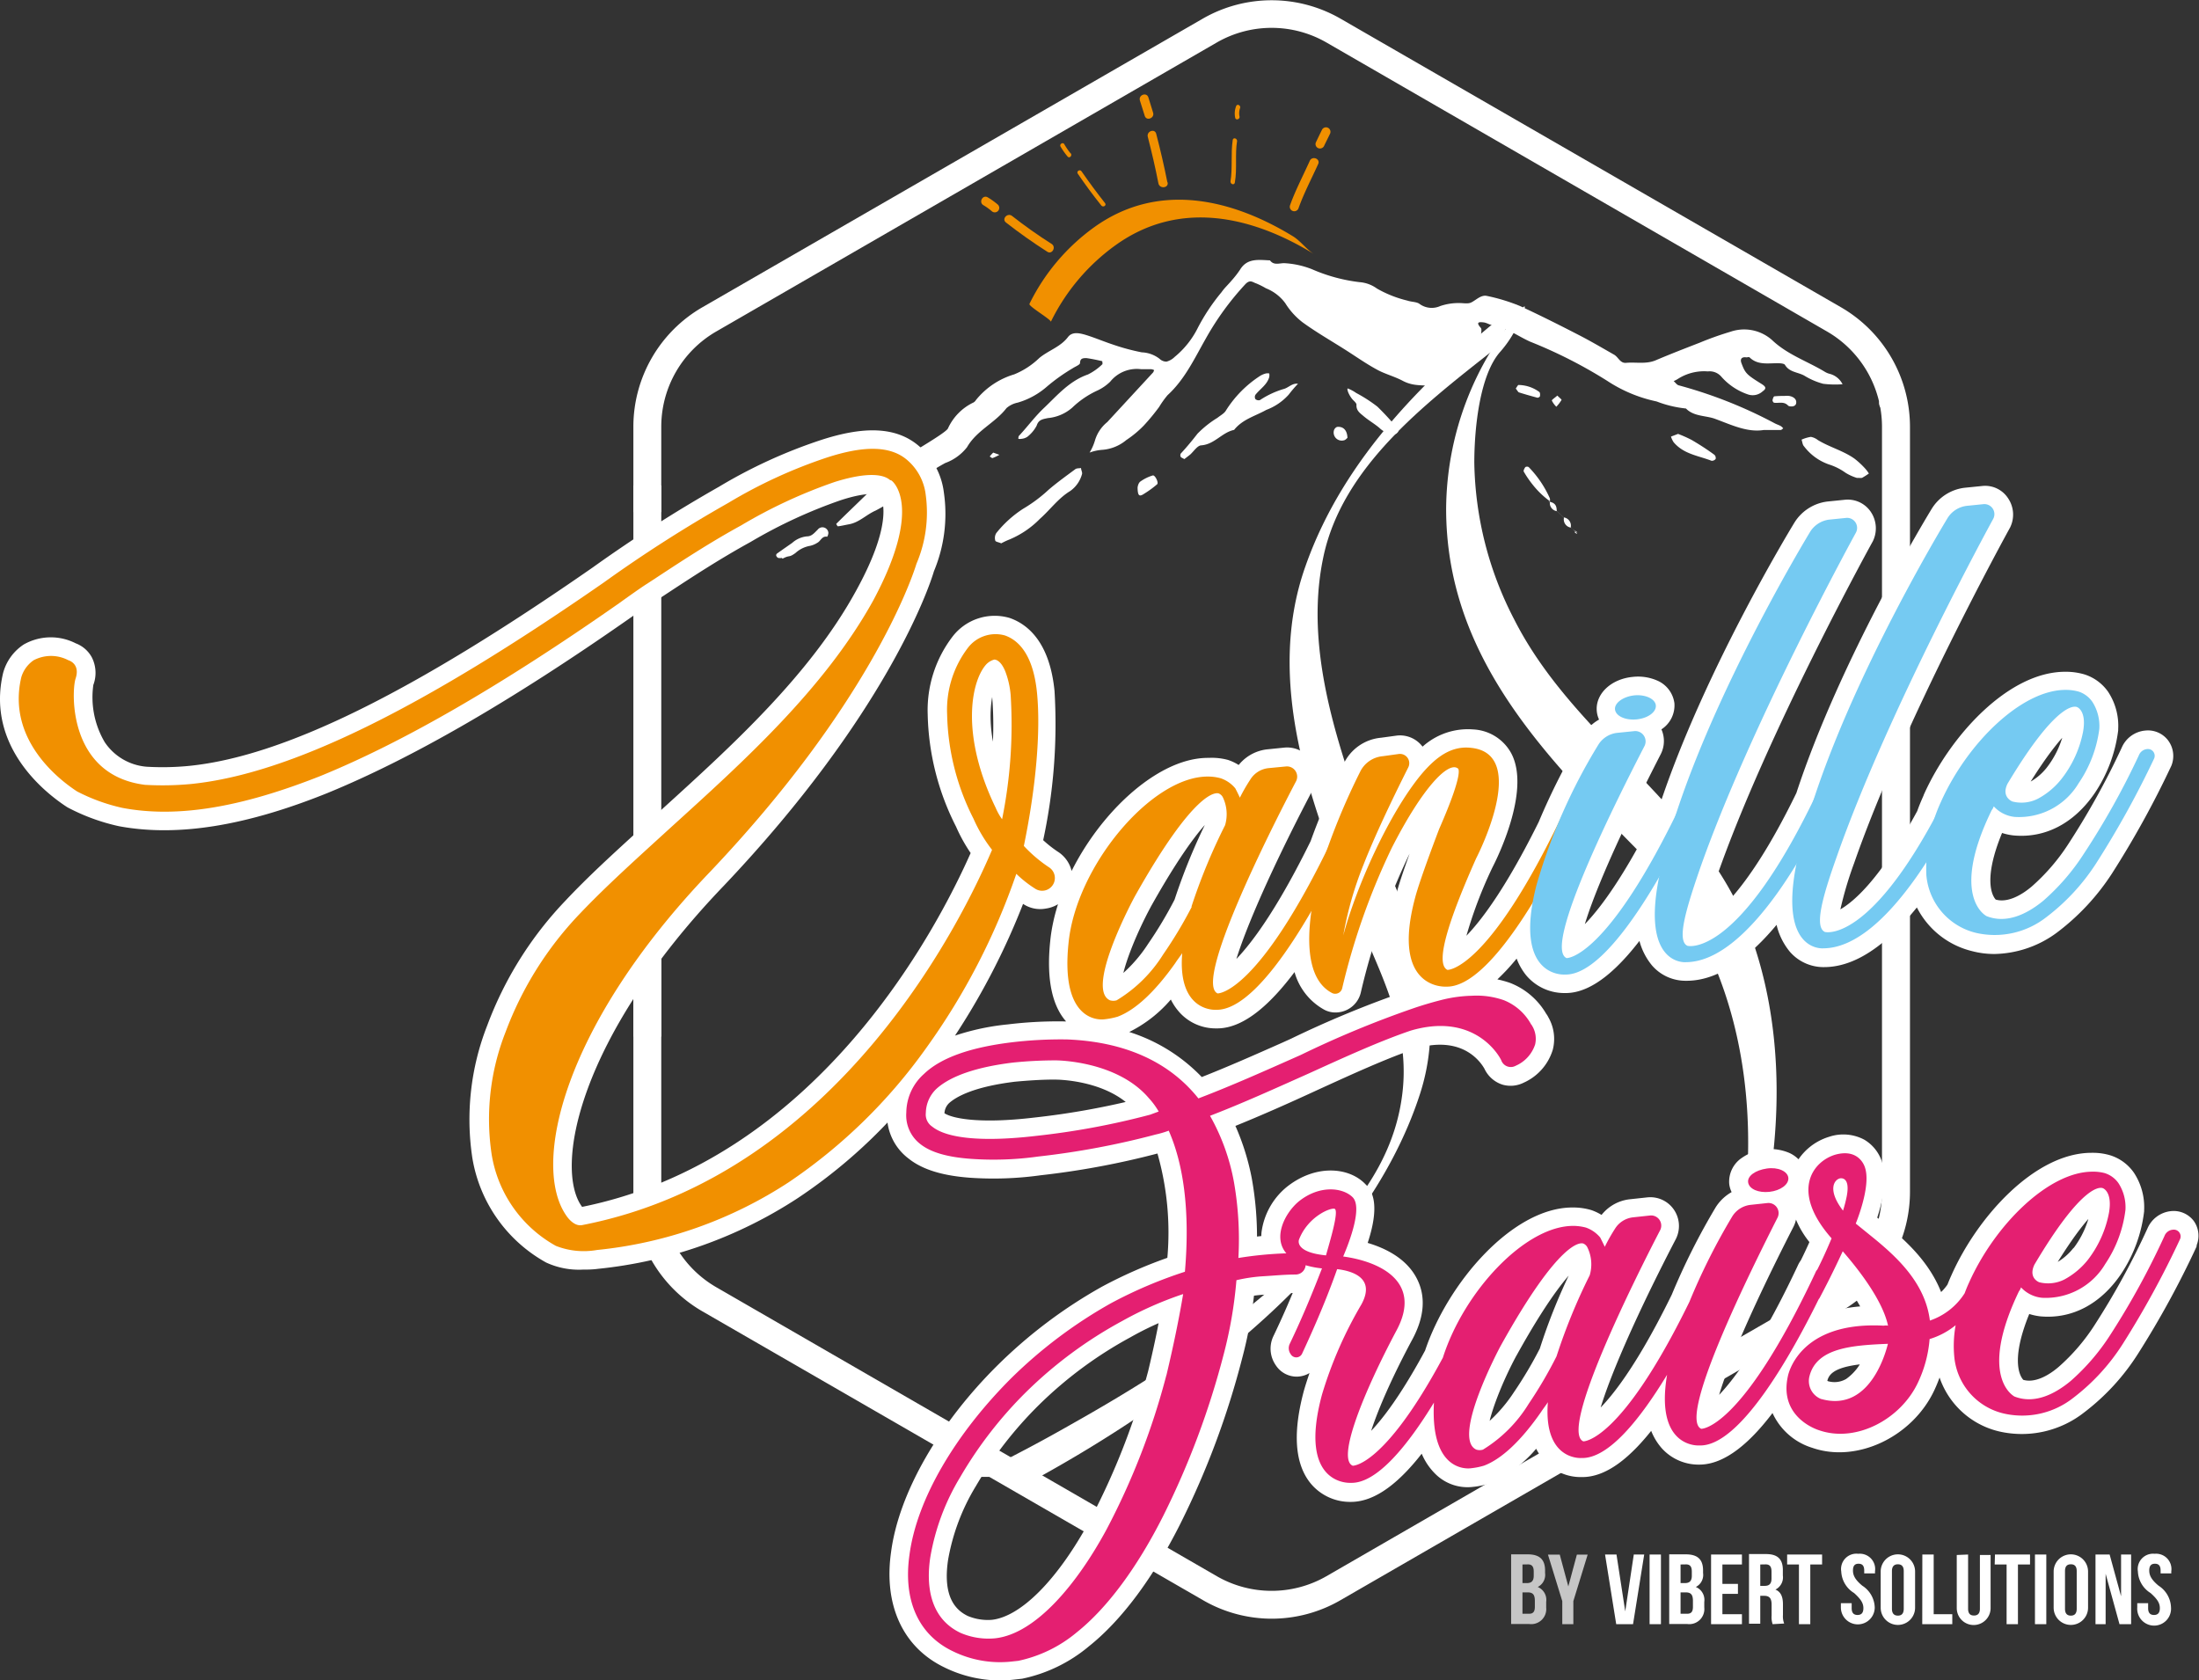<svg xmlns="http://www.w3.org/2000/svg" xmlns:xlink="http://www.w3.org/1999/xlink" viewBox="0 0 236.47 180.71"><rect x="0" y="0" width="236.47" height="180.71" fill="#333333" stroke="none"/><defs><clipPath id="clip-path"><rect x="89.38" y="15.97" width="107.4" height="142.85" style="fill:none"/></clipPath></defs><g id="Calque_2" data-name="Calque 2"><g id="Calque_1-2" data-name="Calque 1"><g style="clip-path:url(#clip-path)"><path d="M93.2,167.65c15.3-6.19,30.64-14.81,42.86-25.94,7.15-6.5,13.63-14.76,16.64-24.07,4.16-12.86-4.45-24.15-8.18-36-2.2-7-3.76-14.52-2.2-21.8,2.05-9.59,10.8-16.3,18.13-22.08,1.34-1.06,2-4.51,2.75-5.09-9.54,7.52-18.68,16.46-22.81,28.2C136,73.21,140.9,86.46,145.65,98c2.59,6.27,5.87,12.07,5.21,19.06-.6,6.29-3.79,11.14-8,15.65-7.87,8.38-17.73,14.88-27.7,20.48a166.84,166.84,0,0,1-18.94,9.29c-1.64.66-1.87,4.74-3,5.2Z" style="fill:#fff"/></g><rect x="68.11" y="52.21" width="3" height="59.26" style="fill:#fff"/><path d="M136.74,174.07a14.76,14.76,0,0,1-7.39-2L75.5,141a14.84,14.84,0,0,1-7.39-12.81V98.53h3V128.2A11.83,11.83,0,0,0,77,138.41l53.85,31.09a11.82,11.82,0,0,0,11.79,0l53.85-31.09a11.83,11.83,0,0,0,5.89-10.21V45.87a11.83,11.83,0,0,0-5.89-10.21L142.64,4.57a11.82,11.82,0,0,0-11.79,0L77,35.66a11.83,11.83,0,0,0-5.89,10.21v9.2h-3v-9.2A14.84,14.84,0,0,1,75.5,33.06L129.35,2a14.85,14.85,0,0,1,14.79,0L198,33.06a14.86,14.86,0,0,1,7.39,12.81V128.2A14.86,14.86,0,0,1,198,141l-53.85,31.08A14.77,14.77,0,0,1,136.74,174.07Z" style="fill:#fff"/><path d="M184.53,146c6.41-13.77,9-31.39,3.58-45.83C183,86.53,169.34,79.48,162.83,66.61a37.7,37.7,0,0,1-4.29-16.84c0-3.83.61-9.5,2.79-11.94a12.14,12.14,0,0,0,2.15-3.5c.09-.27.94-2,.18-1.14a33.12,33.12,0,0,0-8.15,21.51c0,15.79,10.44,26.43,20.8,36.93,14.78,15,14.17,39.74,5.73,57.86-.49,1.06-.24.78.36.22a12.61,12.61,0,0,0,2.13-3.68Z" style="fill:#fff"/><path d="M169.28,57.05l-.37-.35a.89.89,0,0,0-.76-1.06l-.37-.35-.38-.36c0-.55-.17-.93-1-1a1.23,1.23,0,0,0,.26,0,.69.69,0,0,0,0-.35,11.53,11.53,0,0,0-2.27-3.35.36.36,0,0,0-.36,0c-.1.13-.23.38-.17.49a11,11,0,0,0,.95,1.39,9.47,9.47,0,0,0,1.87,1.8.88.88,0,0,0,.75,1.06l.38.36.37.35a.89.89,0,0,0,.76,1.06,5.68,5.68,0,0,0,.71.55l-.18-.2-.16.16c.08,0,.15.11.23.15S169.58,57.29,169.28,57.05Z" style="fill:#fff"/><path d="M155,41.74c-1.53-.53-2.69,0-4.18-.8-.89-.47-1.9-.72-2.78-1.21-1.21-.66-2.33-1.46-3.49-2.19-1.5-.95-3.05-1.84-4.48-2.88a7.79,7.79,0,0,1-1.86-2.06A4.74,4.74,0,0,0,136.13,31a8.06,8.06,0,0,0-1.06-.53c-.36-.11-.63-.45-1.15.09a30.27,30.27,0,0,0-4.26,5.86c-1.21,2.12-2.24,4.37-4.11,6.08a9.83,9.83,0,0,0-.9,1.26,22.85,22.85,0,0,1-1.65,2,11.29,11.29,0,0,1-1.88,1.56,4.55,4.55,0,0,1-2.67,1.06,5,5,0,0,0-1.28.29,5.58,5.58,0,0,0,.57-1.28,4,4,0,0,1,1.33-2L124,40.05a1.12,1.12,0,0,0,.11-.25,1,1,0,0,0-.32-.1c-.37,0-.74,0-1.1,0a3.67,3.67,0,0,0-3.3,1.34A4.94,4.94,0,0,1,118,42a9.79,9.79,0,0,0-2.7,1.84,4.63,4.63,0,0,1-2.62,1.12c-.57.12-1,.17-1.2.81a3.73,3.73,0,0,1-1,1.2,1.35,1.35,0,0,1-.63.22,1,1,0,0,1-.34,0c0-.13,0-.29.12-.38.92-1,1.74-2.11,2.7-3,1.39-1.33,2.7-2.86,4.66-3.54a6,6,0,0,0,1.54-1.09c.06,0,0-.33,0-.34-.56-.13-1.12-.25-1.69-.33-.36,0-.69,0-.7.53,0,.19-.52.38-.8.57a19.76,19.76,0,0,0-2.8,2,8.26,8.26,0,0,1-3.11,1.69,2.61,2.61,0,0,0-1.2.59c-1.22,1.59-3.2,2.39-4.24,4.2a5.22,5.22,0,0,1-2.34,1.7,23.3,23.3,0,0,0-4.08,2.82,17.81,17.81,0,0,1-3.42,2.3c-1,.44-1.75,1.27-2.85,1.47-.4.07-.79.17-1.19.22-.05,0-.2-.25-.18-.27,1-1,2.06-2,3.08-3S95.11,52,95.7,50.72a2.83,2.83,0,0,1,2-1.53.48.48,0,0,0,.23-.38c0-.12,3.67-2.18,4-2.72a5.71,5.71,0,0,1,2.76-2.81.75.75,0,0,0,.25-.25,8.33,8.33,0,0,1,4.12-2.77,8.53,8.53,0,0,0,2.71-1.77c1-.82,2.27-1.18,3.08-2.25.45-.59,1.21-.42,1.82-.25,1,.3,2,.73,3,1.06a23.09,23.09,0,0,0,3.11.84,3.31,3.31,0,0,1,1.92.7,1.07,1.07,0,0,0,.74.3,2,2,0,0,0,.88-.51,9.54,9.54,0,0,0,2.49-3.13,21.44,21.44,0,0,1,2.55-3.83c.31-.45.72-.82,1.07-1.24a10.39,10.39,0,0,0,.92-1.18c.77-1.27,2-1.05,3.22-1,.4.56,1,.3,1.51.3a9.43,9.43,0,0,1,3,.65,18.1,18.1,0,0,0,5.1,1.39,3.65,3.65,0,0,1,1.89.69,12.41,12.41,0,0,0,3.29,1.3c.43.15,1,.12,1.3.36a2.23,2.23,0,0,0,2.22.22,6.13,6.13,0,0,1,2.08-.32c.42,0,.92.11,1.26-.07.56-.28,1.05-.85,1.71-.69a19.71,19.71,0,0,1,3.55,1.09c2.16,1,4.27,2.06,6.38,3.15,1.26.65,2.48,1.37,3.71,2.07.46.26.65.94,1.29.88,1.06-.1,2.15.17,3.2-.28,1.55-.66,3.13-1.27,4.7-1.88a34.06,34.06,0,0,1,3.34-1.19,4.52,4.52,0,0,1,4.45.89c1.66,1.59,3.83,2.29,5.73,3.45a1.93,1.93,0,0,0,.47.19,2.15,2.15,0,0,1,1.39,1.12,10.38,10.38,0,0,1-2.09-.05,7.58,7.58,0,0,1-2-.86c-.69-.4-1.62-.36-2.1-1.17-.1-.16-.53-.18-.81-.18-1.06,0-2.15.21-3-.63-.06-.06-.23,0-.35,0-.48-.07-.69.16-.53.6.41,1.11.55,1.25,2.14,2.24.52.32.57.51.15.81a1.58,1.58,0,0,1-1.6.33,6.65,6.65,0,0,1-2.87-1.93,1.66,1.66,0,0,0-1.42-.54,5.23,5.23,0,0,0-3.17.77,3.1,3.1,0,0,1-.51.27c.18.16.34.41.55.46a49,49,0,0,1,10.35,4.1c.2.1.42.17.62.28a1.48,1.48,0,0,1,.26.24c-.09.07-.18.18-.28.18-.55,0-1.1,0-1.81,0-1.77.29-3.5-.56-5.19-1.18-1-.39-2.32-.24-3.18-1.13a12.16,12.16,0,0,1-3.16-.76,15.37,15.37,0,0,1-5.3-2.21,51,51,0,0,0-8.3-4.22c-1.33-.6-2.52-1.51-4-1.78-.33,0-.64-.25-1-.29-.56-.07-.82,0-.31.58.16.17,0,.58.05.88" style="fill:#fff"/><path d="M158.36,38.49c-.79-.94-2.11-1.05-2.88-2a21.09,21.09,0,0,0-2.09.65,9.76,9.76,0,0,0-1.29.83,3.55,3.55,0,0,1-.44.21l.48.16a10.58,10.58,0,0,1,3.78,2.8" style="fill:#fff"/><path d="M127.36,49.37c-.21-.12-.34-.16-.39-.24a.39.39,0,0,1,0-.35c.63-.68,1.23-1.4,1.8-2.14a11.08,11.08,0,0,1,2.15-1.71c.32-.26.74-.47.92-.8a12.14,12.14,0,0,1,3.67-3.71,2.26,2.26,0,0,1,.62-.26,1.08,1.08,0,0,1,.36,0,1.2,1.2,0,0,1,0,.38c-.23.84-1,1.29-1.49,1.92a.47.47,0,0,0,0,.46.53.53,0,0,0,.48.11,9.51,9.51,0,0,1,2.6-1.21c.49-.14.89-.64,1.5-.55a13.49,13.49,0,0,0-1,1.17,6.13,6.13,0,0,1-2.41,1.64c-1.19.67-2.55,1-3.46,2.15-1.3.27-2.09,1.54-3.51,1.66-.43,0-.81.63-1.22,1Z" style="fill:#fff"/><path d="M107.67,58.43c-.27-.12-.62-.17-.64-.29a1,1,0,0,1,.11-.82,12.08,12.08,0,0,1,2.87-2.6,15.86,15.86,0,0,0,2.76-2.06c.91-.78,1.9-1.49,2.87-2.21.15-.11.41-.08.61-.12,0,.23.17.48.1.67a3.28,3.28,0,0,1-1.26,1.8c-1.3.79-2.14,2-3.27,3A9.94,9.94,0,0,1,108.59,58,7.5,7.5,0,0,0,107.67,58.43Z" style="fill:#fff"/><path d="M84.09,60a1.38,1.38,0,0,1-.4,0,.43.43,0,0,1-.22-.24.25.25,0,0,1,.07-.22c.91-.65.74-.52,1.65-1.16a2.78,2.78,0,0,1,1.59-.7c.51,0,.81-.39,1.15-.72a.64.64,0,0,1,1.15.34.83.83,0,0,1-.13.42c-.57-.11-.69.47-1.06.65a2.34,2.34,0,0,1-.79.33,3.11,3.11,0,0,0-1.56.77c-.76.55-.56.17-1.39.61Z" style="fill:#fff"/><path d="M199.67,51.39a5.17,5.17,0,0,1-1.21-.55,6.29,6.29,0,0,0-1.65-.85A5.69,5.69,0,0,1,194,48c-.17-.17-.18-.48-.27-.72a3.88,3.88,0,0,1,1-.3,1.69,1.69,0,0,1,.75.34c1.26.77,2.72,1.14,3.94,2a8.85,8.85,0,0,1,1.19,1.11,3.64,3.64,0,0,1,.36.49,7.94,7.94,0,0,1-.72.46C200.14,51.42,200,51.39,199.67,51.39Z" style="fill:#fff"/><path d="M150.36,46.43c-.07.06-.18.23-.3.24a2.27,2.27,0,0,1-1.72-.65c-.52-.44-1.13-.79-1.66-1.23-.38-.33-.86-.61-.81-1.27,0-.21-.34-.44-.51-.67-.42-.56-.55-1.11-.41-1.07a4.28,4.28,0,0,1,.89.48,15.85,15.85,0,0,1,2.28,1.47,30.29,30.29,0,0,1,2.23,2.43S150.35,46.28,150.36,46.43Z" style="fill:#fff"/><path d="M180.45,46.66a13.49,13.49,0,0,1,1.48.66c.83.49,1.63,1,2.43,1.59a.47.47,0,0,1,.13.45.52.52,0,0,1-.44.19c-1.42-.55-3-.71-4.08-2a2.36,2.36,0,0,1-.28-.6Z" style="fill:#fff"/><path d="M122.33,52.46c0-.08.06-.49.29-.67a4.53,4.53,0,0,1,1.34-.66c.24-.08.67.78.47.95a10.66,10.66,0,0,1-1.37,1C122.52,53.45,122.35,53.34,122.33,52.46Z" style="fill:#fff"/><path d="M203.8,44.62a11.71,11.71,0,0,1-1.51-.73.72.72,0,0,1-.2-.69c.1-.22.27-.65.75-.21a7,7,0,0,0,1.35.63c.18.1.25.37.36.56Z" style="fill:#fff"/><path d="M163,41.78c.11-.15.23-.39.3-.38a3.86,3.86,0,0,1,2.23.75c.1.09.09.31.07.47a.34.34,0,0,1-.28.15c-.66-.18-1.31-.36-2-.58C163.25,42.14,163.16,42,163,41.78Z" style="fill:#fff"/><path d="M191.87,42.58a2.44,2.44,0,0,1,.54,0c.44.08.82.34.74.79s-.76.36-.86.25c-.46-.49-1-.24-1.5-.31-.08,0-.19-.18-.18-.27s.1-.4.19-.42A9.57,9.57,0,0,1,191.87,42.58Z" style="fill:#fff"/><path d="M144.9,47.08c-.07.06-.21.24-.38.27a.87.87,0,0,1-1.09-1,.58.58,0,0,1,.35-.44C144.43,45.84,144.86,46.23,144.9,47.08Z" style="fill:#fff"/><path d="M167.47,42.54c.21.22.48.42.45.47a4.3,4.3,0,0,1-.56.73,2.41,2.41,0,0,1-.48-.66C166.85,43,167.2,42.78,167.47,42.54Z" style="fill:#fff"/><path d="M107.47,48.91a5,5,0,0,1-.74.35c-.08,0-.2-.11-.3-.17a3.79,3.79,0,0,1,.38-.42S107,48.74,107.47,48.91Z" style="fill:#fff"/><path d="M168.15,55.64l-.37-.35Z" style="fill:#fff"/><path d="M167.4,54.93l.38.36Z" style="fill:#fff"/><path d="M168.91,56.7l.37.35Z" style="fill:#fff"/><path d="M113,34.61A22.1,22.1,0,0,1,120,26.34c6.82-4.87,14.61-3.14,21.33,1-.84-.51-1.45-1.41-2.29-1.93-6.71-4.1-14.54-5.85-21.34-1a22.19,22.19,0,0,0-7,8.27c-.12.25,2.4,1.72,2.3,1.93Z" style="fill:#f19000"/><path d="M113.07,26.22q-2.19-1.39-4.24-3c-.49-.38-1.15.33-.65.71,1.43,1.12,2.91,2.16,4.44,3.14.52.34,1-.52.45-.85Z" style="fill:#f19000"/><path d="M107.3,22a7.7,7.7,0,0,0-1.09-.78c-.54-.31-1,.54-.45.85a6.28,6.28,0,0,1,.89.64.48.48,0,0,0,.65-.71Z" style="fill:#f19000"/><path d="M125.53,19.59q-.52-2.62-1.2-5.21c-.16-.6-1.06-.26-.9.34.42,1.64.81,3.29,1.14,5,.12.6,1.08.53,1-.08Z" style="fill:#f19000"/><path d="M124,12.12l-.51-1.65c-.19-.59-1.09-.26-.91.34l.52,1.65c.18.59,1.08.25.9-.34Z" style="fill:#f19000"/><path d="M139.63,22.41c.58-1.63,1.41-3.2,2.12-4.77.26-.57-.64-.91-.9-.35-.71,1.58-1.54,3.15-2.12,4.77a.48.48,0,0,0,.9.35Z" style="fill:#f19000"/><path d="M142.4,15.66c.21-.44.43-.87.64-1.31a.48.48,0,1,0-.9-.35c-.22.44-.43.88-.64,1.32a.47.47,0,0,0,.28.62.49.49,0,0,0,.62-.28Z" style="fill:#f19000"/><path d="M118.83,21.84c-.88-1.11-1.72-2.25-2.53-3.42-.17-.26-.58,0-.4.26.8,1.17,1.64,2.31,2.53,3.42.19.24.6,0,.4-.26Z" style="fill:#f19000"/><path d="M115.14,16.51a7.4,7.4,0,0,1-.69-1c-.15-.27-.56,0-.4.26a8,8,0,0,0,.76,1.07c.2.23.53-.12.33-.36Z" style="fill:#f19000"/><path d="M132.79,19.63c.26-1.48,0-3,.24-4.47,0-.3-.43-.41-.47-.1-.22,1.48,0,3-.24,4.46,0,.31.42.42.47.11Z" style="fill:#f19000"/><path d="M133.29,12.52a1.68,1.68,0,0,1,.06-.89c.11-.29-.31-.51-.42-.22a2.17,2.17,0,0,0-.1,1.26c.07.31.53.15.46-.15Z" style="fill:#f19000"/><path d="M235.5,131.59a2.21,2.21,0,0,0-2-.85,2.59,2.59,0,0,0-2.12,1.58,82.61,82.61,0,0,1-5.65,10.34,21.8,21.8,0,0,1-4,4.69c-1.16,1-2.86,2-4.41,1.48-.32-.27-2-2.05.62-8.16a5.74,5.74,0,0,0,1.52.39c3.19.29,6.09-1.23,8.19-4.3a14.86,14.86,0,0,0,2.42-6.53v-.11a6.22,6.22,0,0,0-1-3.71,4.37,4.37,0,0,0-2.28-1.69,6,6,0,0,0-1.75-.25h-.12c-5.8,0-11.87,6.66-14.63,12.9,0,0-.18.38-.42,1a5.8,5.8,0,0,1-1.36,1.42c-1.21-3.73-4.2-6.22-5.94-7.67l-1.29-1c.61-1.77,1.2-4.22.63-6a3.81,3.81,0,0,0-1.67-2.12,4.29,4.29,0,0,0-3.38-.28,5.63,5.63,0,0,0-3.4,2.83,2.8,2.8,0,0,0-1.27-1.12,4.81,4.81,0,0,0-4.57.48,2.58,2.58,0,0,0-1.17,2.35,2.24,2.24,0,0,0,.48,1.14,4.35,4.35,0,0,0-2,1.68,72.11,72.11,0,0,0-4.7,9.35c-4.35,8.89-7.41,12.2-9,13.42.55-2.89,3.37-9.9,8.55-19.86a2.61,2.61,0,0,0-.2-2.64,2.57,2.57,0,0,0-2.38-1.09l-1.85.2a4,4,0,0,0-3,1.88l0,0a5,5,0,0,0-1.4-.74,6.42,6.42,0,0,0-1.75-.25h-.1c-6.17,0-13,7.92-15.39,15.08-3.42,6.35-5.86,8.95-7.21,10,.42-2,1.92-6,4.91-11.58,1.24-2.28,1.42-4.33.52-6.1-1.09-2.16-3.48-3.23-5.5-3.75,1.68-4.72.45-5.92.06-6.29-1.57-1.68-4.92-2-7.84.35a7.06,7.06,0,0,0-2.5,4.55,5.21,5.21,0,0,0,0,.79c-.5,0-1,.09-1.48.15a35.18,35.18,0,0,0-.55-6.74,25.65,25.65,0,0,0-1.94-6c3.19-1.28,6.39-2.71,9.18-4,3.87-1.77,7.53-3.44,10.71-4.53,5.71-1.67,7.76,2,8,2.41a2.73,2.73,0,0,0,1.64,1.47,2.64,2.64,0,0,0,1.94-.19,5.19,5.19,0,0,0,2.85-3.23,4.16,4.16,0,0,0-.44-3.11,1.65,1.65,0,0,0-.21-.34,7.21,7.21,0,0,0-3.66-3.13,10.52,10.52,0,0,0-2.28-.51A22.44,22.44,0,0,0,163.3,102a6,6,0,0,0,1.2,2.56,4.85,4.85,0,0,0,3.68,1.73h.19c2.68,0,5.53-2.62,8.22-6.33a6.44,6.44,0,0,0,1.45,3.55,4.27,4.27,0,0,0,3.17,1.46h.16c3.64,0,7.09-3,10-6.71a6.61,6.61,0,0,0,1.48,3.76A4.29,4.29,0,0,0,196,103.5h.16c3.69,0,7.2-3.14,10.09-6.87a8.55,8.55,0,0,0,5.91,5.16,8.91,8.91,0,0,0,2.3.3,11.11,11.11,0,0,0,6.43-2.2,24.38,24.38,0,0,0,5.79-6.21A101,101,0,0,0,233,82.23l.05-.11a2.3,2.3,0,0,0-.31-2.21,2.22,2.22,0,0,0-2-.85,2.55,2.55,0,0,0-2.13,1.56A83.57,83.57,0,0,1,222.86,91a22.34,22.34,0,0,1-4.05,4.71c-1.18,1-2.9,2-4.46,1.47-.32-.27-2-2.08.67-8.24a5.55,5.55,0,0,0,1.53.4c3.21.31,6.13-1.2,8.26-4.28a15,15,0,0,0,2.47-6.55V78.4a6.15,6.15,0,0,0-1-3.73A4.41,4.41,0,0,0,224,73a6.59,6.59,0,0,0-1.78-.26h-.14c-5.82,0-11.94,6.66-14.74,12.91,0,.07-.35.74-.71,1.77-4.72,8.73-8,10.77-9.42,11.24a39.81,39.81,0,0,1,1.7-6c5.35-15.37,16.64-35.88,16.79-36.14a2.63,2.63,0,0,0-.19-2.68,2.44,2.44,0,0,0-2.31-1.08l-1.88.19a4.33,4.33,0,0,0-3.15,2c-.46.75-9.84,16.19-14.53,30.51C188,97.08,184,99.57,182.45,100.1a39.81,39.81,0,0,1,1.7-6C189.5,78.75,200.8,58.24,200.94,58a2.66,2.66,0,0,0-.18-2.68,2.49,2.49,0,0,0-2.32-1.08l-1.87.19a4.36,4.36,0,0,0-3.16,2c-.46.75-9.8,16.13-14.5,30.43-4.58,9.34-7.78,12.79-9.38,14,.39-2,2.07-7.23,8.62-20a2.6,2.6,0,0,0-.15-2.6,3.54,3.54,0,0,0,.41-.26,2.57,2.57,0,0,0,1.15-2.33A2.59,2.59,0,0,0,178,73.64a4.64,4.64,0,0,0-2.38-.35c-2.07.2-3.56,1.59-3.41,3.15h0a2.27,2.27,0,0,0,.45,1.15,4.39,4.39,0,0,0-2,1.69,71.8,71.8,0,0,0-4.74,9.32c-4.46,9-7.57,12.33-9.15,13.54A47.39,47.39,0,0,1,160.07,93c.42-.8,4-8,2-11.76a4.43,4.43,0,0,0-3.68-2.3,6.78,6.78,0,0,0-5.52,2.16,2.64,2.64,0,0,0-.2-.37,2.53,2.53,0,0,0-2.41-1.13l-1.68.23a4.44,4.44,0,0,0-3.63,2.51,78.44,78.44,0,0,0-3.55,8.31c-4.58,9.32-7.76,12.74-9.36,14,.56-2.88,3.43-9.94,8.71-20a2.61,2.61,0,0,0-2.56-3.76l-1.87.19a4.08,4.08,0,0,0-3,1.88l0,0a4.69,4.69,0,0,0-1.41-.76A6.16,6.16,0,0,0,130,82h-.11c-6.84,0-15.6,10.26-16.46,19.29-.42,4.09.23,7,1.93,8.57a4.63,4.63,0,0,0,.79.59c-.48,0-1-.09-1.44-.11h-.29a44,44,0,0,0-6,.32,25.26,25.26,0,0,0-7,1.71,75.64,75.64,0,0,0,8.35-15.92l.47.3a2.81,2.81,0,0,0,2.15.46A2.93,2.93,0,0,0,114.38,96a2.89,2.89,0,0,0-.82-3.94,13.28,13.28,0,0,1-1.93-1.54,58.86,58.86,0,0,0,1.27-16.18c-.5-5-2.7-6.79-4.48-7.41a5.21,5.21,0,0,0-5.59,1.83,12.52,12.52,0,0,0-2.57,8.06,27.31,27.31,0,0,0,3,11.86,17.2,17.2,0,0,0,1.69,3c-3.85,8.76-16.9,33.61-42.53,38.65a1.46,1.46,0,0,1-.29-.34c-3.13-4.43-.42-18.64,15.33-35.07,17.39-18.33,22-31.93,22.5-33.66A15.51,15.51,0,0,0,101,53a7.31,7.31,0,0,0-2.62-4.75c-2.2-1.8-5.36-1.94-9.9-.47a54,54,0,0,0-10.92,5,153.06,153.06,0,0,0-13.53,8.65C44.51,75,30.63,81.83,20.38,82.86a29.67,29.67,0,0,1-4.65.09,6.49,6.49,0,0,1-4.89-2.87,10,10,0,0,1-1.29-6.55,3.18,3.18,0,0,0-.12-2.61,2.78,2.78,0,0,0-1.49-1.28,5.39,5.39,0,0,0-5.12.09,4.81,4.81,0,0,0-2,2.76C-1,80.21,5.46,85.06,7.48,86.37l.11.06a21.22,21.22,0,0,0,5.31,1.93c6.11,1.13,13.34,0,22.12-3.54,9-3.69,19.64-9.81,32.38-18.72,0,0,2.24-1.59,3-2l1.32-.87c2.42-1.59,5.43-3.56,8.74-5.38a53.67,53.67,0,0,1,9.78-4.53c3.06-1,4.32-.69,4.52-.51l.36.32c.42.77,1.29,3.59-2.69,10.76-5,9.08-13.46,16.74-20.9,23.5l-2.33,2.12c-2.91,2.65-5.66,5.16-8.06,7.72a38.72,38.72,0,0,0-8.28,13.23,27.15,27.15,0,0,0-1.57,14,15.29,15.29,0,0,0,7.66,10.86,7.88,7.88,0,0,0,3.72.71c.48,0,1,0,1.58-.08a47.55,47.55,0,0,0,21.24-7.51,55.48,55.48,0,0,0,10.4-8.95c0,.07,0,.14,0,.21a5.33,5.33,0,0,0,2.13,4.5c1.37,1.1,3.44,1.74,6.3,1.95a36.21,36.21,0,0,0,7.52-.26,87,87,0,0,0,12.85-2.42l.13,0A31.52,31.52,0,0,1,126,135.63a49.47,49.47,0,0,0-7.25,3.17,51.68,51.68,0,0,0-11.06,8.31c-6.3,6.22-10.55,13.64-11.37,19.84-.79,5.51,1.19,9.85,5.44,11.9a13.11,13.11,0,0,0,5.72,1.36,12.39,12.39,0,0,0,1.36-.07l1-.11a15.82,15.82,0,0,0,6.93-3.37c3.46-2.75,6.81-7.25,9.7-13a89.08,89.08,0,0,0,6.62-17.71,45.74,45.74,0,0,0,1.3-7.05,13.63,13.63,0,0,1,1.5-.17l1.18-.08c.77,0,1.5-.11,2.23-.11a2.37,2.37,0,0,0,.46,0c-.66,1.62-1.44,3.42-2.4,5.42a2.62,2.62,0,0,0,.25,2.58,2.18,2.18,0,0,0,1.87,1,2.23,2.23,0,0,0,1.89-1.15l0-.11c.65-1.4,2.08-4.48,3.38-8a1.33,1.33,0,0,1,.62.37c0,.06,0,.37-.28.95a44.57,44.57,0,0,0-4.37,10c-1.2,4.42-1,7.65.62,9.62a5,5,0,0,0,3.93,1.79c2.34,0,4.92-1.85,7.79-5.74a6.15,6.15,0,0,0,1.77,3,4.41,4.41,0,0,0,3.5,1.13,8.3,8.3,0,0,0,1.77-.37,13.44,13.44,0,0,0,5.23-4.21,5.48,5.48,0,0,0,1.29,2.12,4.7,4.7,0,0,0,3.44,1.4c2.33.05,4.87-1.78,7.7-5.54a5.81,5.81,0,0,0,1.34,2.64,4.83,4.83,0,0,0,3.65,1.56c2.37,0,5.07-2,8-6.08a6.44,6.44,0,0,0,4.29,4.3c4.54,1.59,10.27-1.13,12.52-5.94a16.06,16.06,0,0,0,1.08-3.12,8.43,8.43,0,0,0,6.47,7.29,10.35,10.35,0,0,0,8.67-1.93,23.73,23.73,0,0,0,5.71-6.21,98.75,98.75,0,0,0,6.23-11.39l0-.12A2.24,2.24,0,0,0,235.5,131.59Zm-12.2,3a6.66,6.66,0,0,1-1.9,1.62,3.94,3.94,0,0,1-1.2.3c2.72-4.54,4.36-6.27,5.18-6.92a5.15,5.15,0,0,1-.07.59A10.47,10.47,0,0,1,223.3,134.63Zm-22.42,11.5a6,6,0,0,1-2.08,2.62,3,3,0,0,1-2.43.28c-.45-.22-.38-.52-.34-.67C196.4,146.92,198,146.37,200.88,146.13Zm-4.09-5.5.18-.29c.44-.84.91-1.75,1.51-3a21.47,21.47,0,0,1,2.37,3.65,14.38,14.38,0,0,0-4.71.9C196.36,141.5,196.57,141.07,196.79,140.63Zm-3.85-12a9.54,9.54,0,0,0,2.22,4.9c-.31.7-.65,1.44-1.07,2.29a2.73,2.73,0,0,0-.32.55c-4.79,10.19-8.13,13.87-9.8,15.18.39-2,2-7.21,8.46-19.84a2.57,2.57,0,0,0-.17-2.57,3.54,3.54,0,0,0,.41-.26C192.77,128.75,192.85,128.66,192.94,128.58Zm-30.3,16.94c3.81-6.89,6-9.19,7-10a4.48,4.48,0,0,1-.08,1,61.91,61.91,0,0,0-3.51,8.68,44.14,44.14,0,0,1-2.86,4.82,16.48,16.48,0,0,1-3.69,4C159.48,152.61,160.84,148.87,162.64,145.52Zm-21.26-12.28c.07-.12.15-.24.23-.35,0,.13-.07.26-.1.39ZM130.44,87.17a4.78,4.78,0,0,1-.08,1.06,63.53,63.53,0,0,0-3.59,8.71,44,44,0,0,1-2.9,4.85,16.07,16.07,0,0,1-3.76,4.06c0-1.52,1.43-5.3,3.26-8.68C127.27,90.22,129.47,87.92,130.44,87.17Zm-26.56,87.07c-2.12-1-2.93-3.2-2.42-6.58a23.19,23.19,0,0,1,3.05-8.1,42.86,42.86,0,0,1,6.81-8.78,44.22,44.22,0,0,1,10-7.41,33.08,33.08,0,0,1,3.93-1.9c-.32,1.79-.75,3.8-1.29,6.07a77,77,0,0,1-6.33,16.21c-3.52,6.49-7.58,10.58-10.93,10.94A6.1,6.1,0,0,1,103.88,174.24Zm9.67-58.64c.08,0,5.45,0,8.54,3.17a84,84,0,0,1-10.84,1.91c-5.92.7-9.1.12-10.07-.62l-.12-.11v-.17a2.12,2.12,0,0,1,.66-1.52c.89-.8,2.89-1.88,7.34-2.43C109.09,115.83,111.62,115.57,113.55,115.6Zm106.9-32.69a6.56,6.56,0,0,1-1.92,1.62,3.57,3.57,0,0,1-1.23.3c2.78-4.6,4.46-6.32,5.28-7a4.21,4.21,0,0,1-.08.62A10.48,10.48,0,0,1,220.45,82.91Zm-99.68,27.83a13.69,13.69,0,0,0,5.28-4.23,5.56,5.56,0,0,0,1.29,2.16,4.73,4.73,0,0,0,3.45,1.42c2.85.07,5.87-2.79,8.7-6.79a6.16,6.16,0,0,0,3.13,4.83,2.05,2.05,0,0,0,1,.25,2.3,2.3,0,0,0,1-.23,2.27,2.27,0,0,0,1.24-1.58A72.79,72.79,0,0,1,151,91.85a40.91,40.91,0,0,1,3.31-5.56c-.26.65-.57,1.42-1,2.32-.09.23-2.11,5.47-2.63,7.52-1.19,4.38-1,7.6.67,9.59a5.37,5.37,0,0,0,1.11,1c-.31.09-.63.2-1,.31a111.36,111.36,0,0,0-12.39,5.11l-.88.4c-3,1.33-6.11,2.71-9.09,3.87a18.05,18.05,0,0,0-9.56-5.41A9.85,9.85,0,0,0,120.77,110.74ZM106.81,73a9,9,0,0,1,.38,1.87,38.94,38.94,0,0,1-.17,7.89C105.46,78,106,74.51,106.81,73Z" style="fill:#fff;stroke:#fff;stroke-linecap:round;stroke-linejoin:round"/><path d="M8.29,85.11c-1.3-.85-7.66-5.23-6-12.28A3.38,3.38,0,0,1,3.62,71a4,4,0,0,1,3.73,0s1.33.35.77,2c-.43,1.34-.81,10.37,7.48,11.4a32.81,32.81,0,0,0,4.93-.09c10.59-1.07,24.71-8,44.4-21.67a147.53,147.53,0,0,1,13.39-8.56,53.05,53.05,0,0,1,10.61-4.88c4-1.3,6.76-1.25,8.53.19a5.82,5.82,0,0,1,2.09,3.84,14.06,14.06,0,0,1-1,7.4c-.61,2-5.33,15.36-22.18,33.11-15.9,16.59-19.25,31.6-15.46,37,0,0,.77,1.21,1.71,1,27.74-5.4,41.11-33.41,44.06-40.35a15.85,15.85,0,0,1-2-3.36,25.84,25.84,0,0,1-2.83-11.21,11,11,0,0,1,2.2-7.11,3.74,3.74,0,0,1,4-1.38c1.09.38,3,1.56,3.46,6.13.42,4.18-.11,10.22-1.41,16.51a15,15,0,0,0,2.74,2.32,1.37,1.37,0,1,1-1.55,2.26,12.36,12.36,0,0,1-2-1.58,72.06,72.06,0,0,1-9.69,18.73,57.79,57.79,0,0,1-14.82,14.46,46,46,0,0,1-20.58,7.26,8.19,8.19,0,0,1-4.42-.44,13.75,13.75,0,0,1-6.91-9.84,25.55,25.55,0,0,1,1.51-13.19,37.17,37.17,0,0,1,8-12.72c2.85-3,6.27-6.06,9.76-9.25,7.71-7,16.48-14.87,21.76-24.4C99.34,54.44,96,51.78,95.9,51.7a.28.28,0,0,0-.17-.06c-.89-.8-3-.75-6,.2A54.2,54.2,0,0,0,79.7,56.5c-4,2.19-7.63,4.66-10.14,6.29-.77.48-3,2.09-3,2.09-12.87,9-23.36,15-32.08,18.56C26,86.8,19.11,88,13.17,86.88A19.94,19.94,0,0,1,8.29,85.11Zm98.63-14.18a1.85,1.85,0,0,0-.92.58c-1.59,1.86-2.71,7.56,1.07,15.36a6.33,6.33,0,0,0,.69,1.23,51.06,51.06,0,0,0,.92-13.38,9.3,9.3,0,0,0-.58-2.53C107.56,70.86,106.92,70.93,106.92,70.93Z" style="fill:#f19000"/><path d="M145,90.33c-1.93,4.11-9,18.44-14.26,18.26,0,0-4.14.29-3.61-6.09-.23.35-.52.71-.74,1.06-2.23,3.15-4.32,5.06-6.2,5.77a7.84,7.84,0,0,1-1.41.28s-4.8.81-3.88-8.15c.79-8.3,8.94-18,15-17.95a5,5,0,0,1,1.39.19,3.5,3.5,0,0,1,1.55,1.08c.16.31.32.62.49,1a18.88,18.88,0,0,1,1.11-1.93,2.62,2.62,0,0,1,2-1.25l1.87-.18A1.1,1.1,0,0,1,139.38,84c-2.9,5.51-11,21.65-8.45,22.83,0,0,4.32.21,12.45-16.84a1.17,1.17,0,0,1,1-.69A.73.73,0,0,1,145,90.33Zm-16.88,7.18a62.92,62.92,0,0,1,3.62-8.77,4.22,4.22,0,0,0-.24-3,.9.9,0,0,0-.43-.41c-.27-.1-2.53-.53-9.05,11.09,0,0-5.39,9.93-2.66,11.15a1.26,1.26,0,0,0,.72,0,15.07,15.07,0,0,0,5-4.93A46.44,46.44,0,0,0,128.16,97.51Z" style="fill:#f19000"/><path d="M169.76,87.83c-1.94,4.11-9,18.45-14.26,18.27,0,0-6,.41-3.32-9.58.52-2,2.58-7.37,2.58-7.37,2.81-6.41,2-6.52,2-6.52-1-.75-3.72,1.94-7.09,8.54a73.65,73.65,0,0,0-5.33,15.07.77.77,0,0,1-1.05.57c-4.87-2.45-1.13-13.84-1.13-13.84A72.47,72.47,0,0,1,146.26,83a3,3,0,0,1,2.44-1.68l1.73-.24a1,1,0,0,1,1,1.46c-1.9,3.78-3.67,7.54-4.81,10.46a37.85,37.85,0,0,0-2.17,7.59c1.42-5.3,4.93-13.15,8.42-17.35,1.57-1.85,3.21-3.06,5.32-2.82,6.39.66.55,11.88.55,11.88-2.55,5.73-4.6,11.28-3.09,12,0,0,4.32.22,12.44-16.84a1.07,1.07,0,0,1,.91-.68A.74.74,0,0,1,169.76,87.83Z" style="fill:#f19000"/><path d="M182.47,86.55c-1.93,4.11-9,18.44-14.2,18.25,0,0-5.62.44-3.05-9.6a61.07,61.07,0,0,1,6.68-15.15,2.74,2.74,0,0,1,2-1.24l1.88-.19a1.11,1.11,0,0,1,1.07,1.59c-2.84,5.5-11,21.65-8.39,22.82,0,0,4.33.22,12.45-16.84a1.06,1.06,0,0,1,.91-.68A.71.71,0,0,1,182.47,86.55Zm-8.8-10.26c-.07-.71.91-1.39,2.07-1.51s2.25.36,2.32,1.07-.84,1.39-2.06,1.51S173.75,77,173.67,76.29Z" style="fill:#75caf2"/><path d="M181.46,101.71s5.5,1.53,14.19-17a1.13,1.13,0,0,1,.91-.68.73.73,0,0,1,.75,1c-2.07,4.71-9,18.39-16,18.44,0,0-5,.5-2.8-9.63,3.31-15.65,16.18-36.71,16.18-36.71a2.83,2.83,0,0,1,2-1.25l1.88-.19a1.08,1.08,0,0,1,1,1.6S188.18,78,182.73,93.63C181.27,97.89,180.3,101.18,181.46,101.71Z" style="fill:#75caf2"/><path d="M196.24,100.22s5.5,1.53,14.18-17a1.13,1.13,0,0,1,.91-.67.73.73,0,0,1,.76,1c-2.07,4.7-9,18.38-16,18.43,0,0-5,.51-2.8-9.62,3.31-15.66,16.18-36.71,16.18-36.71a2.83,2.83,0,0,1,2-1.25l1.87-.19a1.08,1.08,0,0,1,1,1.59S203,76.46,197.51,92.14C196,96.39,195.07,99.68,196.24,100.22Z" style="fill:#75caf2"/><path d="M231.64,81.58a101,101,0,0,1-6.23,11.26A22.69,22.69,0,0,1,220,98.67a9,9,0,0,1-7.46,1.66,7,7,0,0,1-5.39-6.23,17.15,17.15,0,0,1,1.56-7.85c2.87-6.42,8.75-12.1,13.45-12.06a5.06,5.06,0,0,1,1.39.19A2.89,2.89,0,0,1,225,75.47a4.82,4.82,0,0,1,.75,2.92,13.37,13.37,0,0,1-2.22,5.83,7.46,7.46,0,0,1-6.87,3.63,3.52,3.52,0,0,1-2.26-1.14,1.37,1.37,0,0,1-.22.41c-4.59,9.4-.55,11.4-.55,11.4,2.11.83,4.29-.17,6.1-1.66a23.72,23.72,0,0,0,4.37-5.07A82.71,82.71,0,0,0,230,81.23a1.06,1.06,0,0,1,.91-.68A.73.73,0,0,1,231.64,81.58Zm-15.76,2.7c-.71,1.44.52,1.91.52,1.91a3.9,3.9,0,0,0,2.71-.28,8.06,8.06,0,0,0,2.52-2.08A11.86,11.86,0,0,0,224,78.7c.42-2.32-.66-2.67-.66-2.67C223.05,75.93,221.12,75.54,215.88,84.28Z" style="fill:#75caf2"/><path d="M190.26,128.17c1.22-.13,2.12-.81,2.05-1.51s-1.1-1.18-2.32-1-2.12.8-2,1.51S189.11,128.29,190.26,128.17Z" style="fill:#e41f71"/><path d="M233.66,132.24a1.05,1.05,0,0,0-.9.67A83.85,83.85,0,0,1,227,143.44a23.43,23.43,0,0,1-4.32,5.06c-1.79,1.49-3.95,2.5-6.05,1.68,0,0-4-2,.48-11.32a1.31,1.31,0,0,0,.22-.42,3.53,3.53,0,0,0,2.26,1.12,7.43,7.43,0,0,0,6.8-3.64,13.29,13.29,0,0,0,2.17-5.8,4.75,4.75,0,0,0-.76-2.9,2.83,2.83,0,0,0-1.48-1.07A4.78,4.78,0,0,0,225,126c-4.66,0-10.47,5.65-13.29,12,0,0-.19.4-.44,1.07a7.14,7.14,0,0,1-3.74,2.94c-.49-4-3.5-6.76-5.85-8.71l-2.12-1.72c.51-1.28,1.55-4.31,1-6,0,0-.55-2.14-3.2-1.41-2.39.71-4.9,3.89-.4,9-.5,1.2-1,2.29-1.53,3.35a1,1,0,0,0-.21.34c-8,17-12.28,16.79-12.28,16.79-2.58-1.15,5.43-17.23,8.21-22.71a1.09,1.09,0,0,0-1.07-1.57l-1.86.2a2.67,2.67,0,0,0-1.94,1.24,68.52,68.52,0,0,0-4.61,9.19c-7.42,15.17-11.41,15-11.41,15-2.59-1.15,5.42-17.23,8.27-22.72a1.09,1.09,0,0,0-1.07-1.57l-1.86.2a2.62,2.62,0,0,0-1.94,1.24,19.29,19.29,0,0,0-1.09,1.93c-.17-.37-.33-.68-.49-1a3.51,3.51,0,0,0-1.54-1.07,5.24,5.24,0,0,0-1.38-.18c-5.13,0-11.71,7-14,14.17-6.32,11.76-9.69,11.62-9.69,11.62-1.76-.72,1.22-8,4.68-14.5,2.87-5.29-1.76-7.46-5.71-8,.73-1.7,2.09-5.34,1-6.39s-3.58-1.31-5.79.48c-1.48,1.24-2.81,3.86-1.32,5.57a40.42,40.42,0,0,0-5.16.5,35.64,35.64,0,0,0-.48-8.18,22.71,22.71,0,0,0-2.57-7.11c3.49-1.34,7.14-3,10.66-4.57,3.89-1.77,7.6-3.46,10.92-4.59,6.22-1.83,9.07,1.88,9.73,3.17a1.09,1.09,0,0,0,1.56.61,3.78,3.78,0,0,0,2.09-2.29,2.7,2.7,0,0,0-.27-1.92c-.08-.12-.09-.18-.16-.24a5.79,5.79,0,0,0-2.93-2.6,8.83,8.83,0,0,0-3.42-.48,14.75,14.75,0,0,0-3,.38c-.94.23-2.08.55-3.2.93a109,109,0,0,0-12.23,5.06c-3.65,1.62-7.42,3.31-11,4.67-3.14-3.94-7.91-6.09-14.09-6.34a44.28,44.28,0,0,0-6,.31c-4.42.54-7.6,1.65-9.42,3.4a5.63,5.63,0,0,0-1.9,4.15A3.9,3.9,0,0,0,98.93,123c1.14.92,2.94,1.44,5.49,1.62a34.56,34.56,0,0,0,7.23-.25A86.48,86.48,0,0,0,124.29,122a10.44,10.44,0,0,0,1.39-.41c1.53,3.47,2.32,8.44,1.74,15.17a48.18,48.18,0,0,0-7.94,3.38,50.53,50.53,0,0,0-10.74,8.07c-6,6-10.15,13-10.94,19-.7,4.93,1,8.58,4.6,10.33a11.54,11.54,0,0,0,6.28,1.15l.83-.09a14.46,14.46,0,0,0,6.29-3.07c3.28-2.62,6.51-7,9.29-12.52a88.47,88.47,0,0,0,6.51-17.41,46.54,46.54,0,0,0,1.36-7.93,17.24,17.24,0,0,1,2.8-.42c1.23-.07,2.38-.19,3.55-.19a1.08,1.08,0,0,0,1.09-1,9.65,9.65,0,0,0,1.76.34c-.87,2.23-1.94,4.93-3.48,8.14a1.09,1.09,0,0,0,.12,1.09.69.69,0,0,0,1.22-.06c.79-1.71,2.42-5.25,3.77-9.09,1.44.17,4.23.85,2.6,3.81a43.87,43.87,0,0,0-4.22,9.65c-2.7,9.94,3.09,9.52,3.09,9.52,2.83.09,6.18-4.12,8.94-8.63-.42,7.82,4,7.06,4,7.06a7.61,7.61,0,0,0,1.39-.28c1.87-.71,3.94-2.62,6.13-5.77.22-.34.51-.7.73-1.05-.49,6.34,3.62,6,3.62,6,2.94.09,6.39-4.32,9.2-8.95-1.35,8,3.49,7.6,3.49,7.6,4.41.14,10.06-10.14,12.82-15.74l.07-.08c.65-1.23,1.4-2.67,2.51-5.06,1.18,1.36,4.23,5,4.87,8a1.2,1.2,0,0,0-.46,0c-9.26-.5-10.31,5.44-10.31,5.44-1,4.52,3.34,5.8,3.34,5.8,4,1.4,8.82-1.19,10.66-5.15A13.3,13.3,0,0,0,207.5,144a8.22,8.22,0,0,0,2.8-1.49,12.43,12.43,0,0,0-.15,3.35,6.92,6.92,0,0,0,5.39,6.16,8.87,8.87,0,0,0,7.4-1.69,22.41,22.41,0,0,0,5.34-5.82,99.63,99.63,0,0,0,6.13-11.21A.73.73,0,0,0,233.66,132.24ZM218.77,136c5.16-8.71,7.08-8.33,7.35-8.23,0,0,1.07.34.67,2.65a11.89,11.89,0,0,1-2.31,5.11,8.18,8.18,0,0,1-2.5,2.07,3.89,3.89,0,0,1-2.69.29S218.08,137.46,218.77,136Zm-95.09-16.13a82,82,0,0,1-12.26,2.28c-5.63.66-9.56.31-11.18-1a1.56,1.56,0,0,1-.68-1.48,3.64,3.64,0,0,1,1.15-2.59c1.54-1.39,4.35-2.34,8.19-2.81a44.84,44.84,0,0,1,4.64-.24s6.54,0,10,4.06a8.13,8.13,0,0,1,1.06,1.44Zm1.75,28A77.16,77.16,0,0,1,119,164.46c-3.08,5.71-7.55,11.24-12,11.72a7.6,7.6,0,0,1-3.7-.58c-3.47-1.64-3.68-5.38-3.26-8.14a24.63,24.63,0,0,1,3.23-8.64,44,44,0,0,1,7.06-9.11,45.77,45.77,0,0,1,10.34-7.65,38.45,38.45,0,0,1,6.56-2.9C126.79,141.79,126.19,144.71,125.43,147.9ZM142.59,135c-3.47-.34-2.9-1.7-2.9-1.7.91-2.36,3.2-3.39,3.79-3.32S143,133.52,142.59,135Zm24.8,10.84a45.72,45.72,0,0,1-3,5.12,14.91,14.91,0,0,1-4.92,4.93,1.22,1.22,0,0,1-.71,0c-2.72-1.2,2.58-11.1,2.58-11.1,6.42-11.57,8.66-11.16,8.93-11.06a.86.86,0,0,1,.43.41,4.15,4.15,0,0,1,.25,3A62.56,62.56,0,0,0,167.39,145.83Zm31.21-17.25a14.48,14.48,0,0,1-.41,1.6c-1.66-2.16-1-3.27-.37-3.46C197.82,126.72,199,126.4,198.6,128.58Zm-2.73,21.87a2.08,2.08,0,0,1-1.29-2.46c.77-3.06,4.57-3.33,8.44-3.49C203,144.5,201.42,152,195.87,150.45Z" style="fill:#e41f71"/><path d="M166.15,168.89v.27a1.46,1.46,0,0,1-.79,1.5v0a1.5,1.5,0,0,1,.91,1.6v.61a1.62,1.62,0,0,1-1.85,1.77H162.5v-7.49h1.84C165.6,167.17,166.15,167.74,166.15,168.89Zm-2.43-.65v2h.48c.45,0,.73-.19.73-.79V169c0-.53-.19-.77-.62-.77Zm0,3v2.3h.7c.41,0,.63-.18.63-.74v-.65c0-.69-.23-.91-.79-.91Z" style="fill:#c6c6c6"/><path d="M168,172.18l-1.54-5h1.27l.92,3.42h0l.92-3.42h1.16l-1.54,5v2.48H168Z" style="fill:#c6c6c6"/><path d="M174.77,173.28h0l.92-6.11h1.12l-1.2,7.49h-1.81l-1.2-7.49h1.23Z" style="fill:#fff"/><path d="M177.39,167.17h1.22v7.49h-1.22Z" style="fill:#fff"/><path d="M183.14,168.89v.27a1.45,1.45,0,0,1-.78,1.5v0a1.5,1.5,0,0,1,.91,1.6v.61a1.62,1.62,0,0,1-1.85,1.77H179.5v-7.49h1.84C182.6,167.17,183.14,167.74,183.14,168.89Zm-2.42-.65v2h.47c.46,0,.74-.19.74-.79V169c0-.53-.19-.77-.62-.77Zm0,3v2.3h.7c.41,0,.63-.18.63-.74v-.65c0-.69-.24-.91-.79-.91Z" style="fill:#fff"/><path d="M185.22,170.33h1.67v1.07h-1.67v2.19h2.1v1.07H184v-7.49h3.32v1.07h-2.1Z" style="fill:#fff"/><path d="M190.62,174.66a2.35,2.35,0,0,1-.11-.92v-1.18c0-.69-.24-.95-.8-.95h-.42v3h-1.21v-7.49h1.83c1.27,0,1.81.57,1.81,1.72v.59a1.47,1.47,0,0,1-.8,1.51v0c.61.25.81.81.81,1.59v1.15a2.16,2.16,0,0,0,.13.91Zm-1.33-6.42v2.3h.48c.45,0,.73-.19.73-.79V169c0-.53-.19-.77-.62-.77Z" style="fill:#fff"/><path d="M192.18,167.17h3.76v1.07h-1.27v6.42h-1.22v-6.42h-1.27Z" style="fill:#fff"/><path d="M199.83,167.09a1.65,1.65,0,0,1,1.8,1.88v.23h-1.16v-.31c0-.53-.22-.73-.61-.73s-.6.2-.6.73.24,1,1,1.63a2.88,2.88,0,0,1,1.34,2.34,1.82,1.82,0,1,1-3.64,0v-.46h1.16v.54c0,.53.24.73.63.73s.63-.2.63-.73-.25-.95-1-1.63A2.86,2.86,0,0,1,198,169,1.65,1.65,0,0,1,199.83,167.09Z" style="fill:#fff"/><path d="M202.24,169a1.85,1.85,0,1,1,3.7,0v3.89a1.85,1.85,0,1,1-3.7,0Zm1.21,4c0,.53.25.74.64.74s.63-.21.63-.74v-4.05c0-.53-.25-.73-.63-.73s-.64.2-.64.73Z" style="fill:#fff"/><path d="M206.72,167.17h1.22v6.42h2v1.07h-3.23Z" style="fill:#fff"/><path d="M211.64,167.17V173c0,.54.25.73.63.73s.64-.19.64-.73v-5.78h1.15v5.71a1.82,1.82,0,1,1-3.64,0v-5.71Z" style="fill:#fff"/><path d="M214.53,167.17h3.77v1.07H217v6.42h-1.22v-6.42h-1.28Z" style="fill:#fff"/><path d="M218.83,167.17h1.22v7.49h-1.22Z" style="fill:#fff"/><path d="M220.84,169a1.85,1.85,0,1,1,3.7,0v3.89a1.85,1.85,0,1,1-3.7,0Zm1.22,4c0,.53.24.74.63.74s.63-.21.63-.74v-4.05c0-.53-.24-.73-.63-.73s-.63.2-.63.73Z" style="fill:#fff"/><path d="M226.43,169.24h0v5.42h-1.09v-7.49h1.52l1.23,4.49h0v-4.49h1.08v7.49h-1.25Z" style="fill:#fff"/><path d="M231.7,167.09a1.65,1.65,0,0,1,1.79,1.88v.23h-1.15v-.31c0-.53-.22-.73-.61-.73s-.61.2-.61.73.24,1,1,1.63a2.88,2.88,0,0,1,1.34,2.34,1.82,1.82,0,1,1-3.63,0v-.46H231v.54c0,.53.24.73.63.73s.63-.2.63-.73-.24-.95-1-1.63A2.86,2.86,0,0,1,229.9,169,1.65,1.65,0,0,1,231.7,167.09Z" style="fill:#fff"/></g></g></svg>